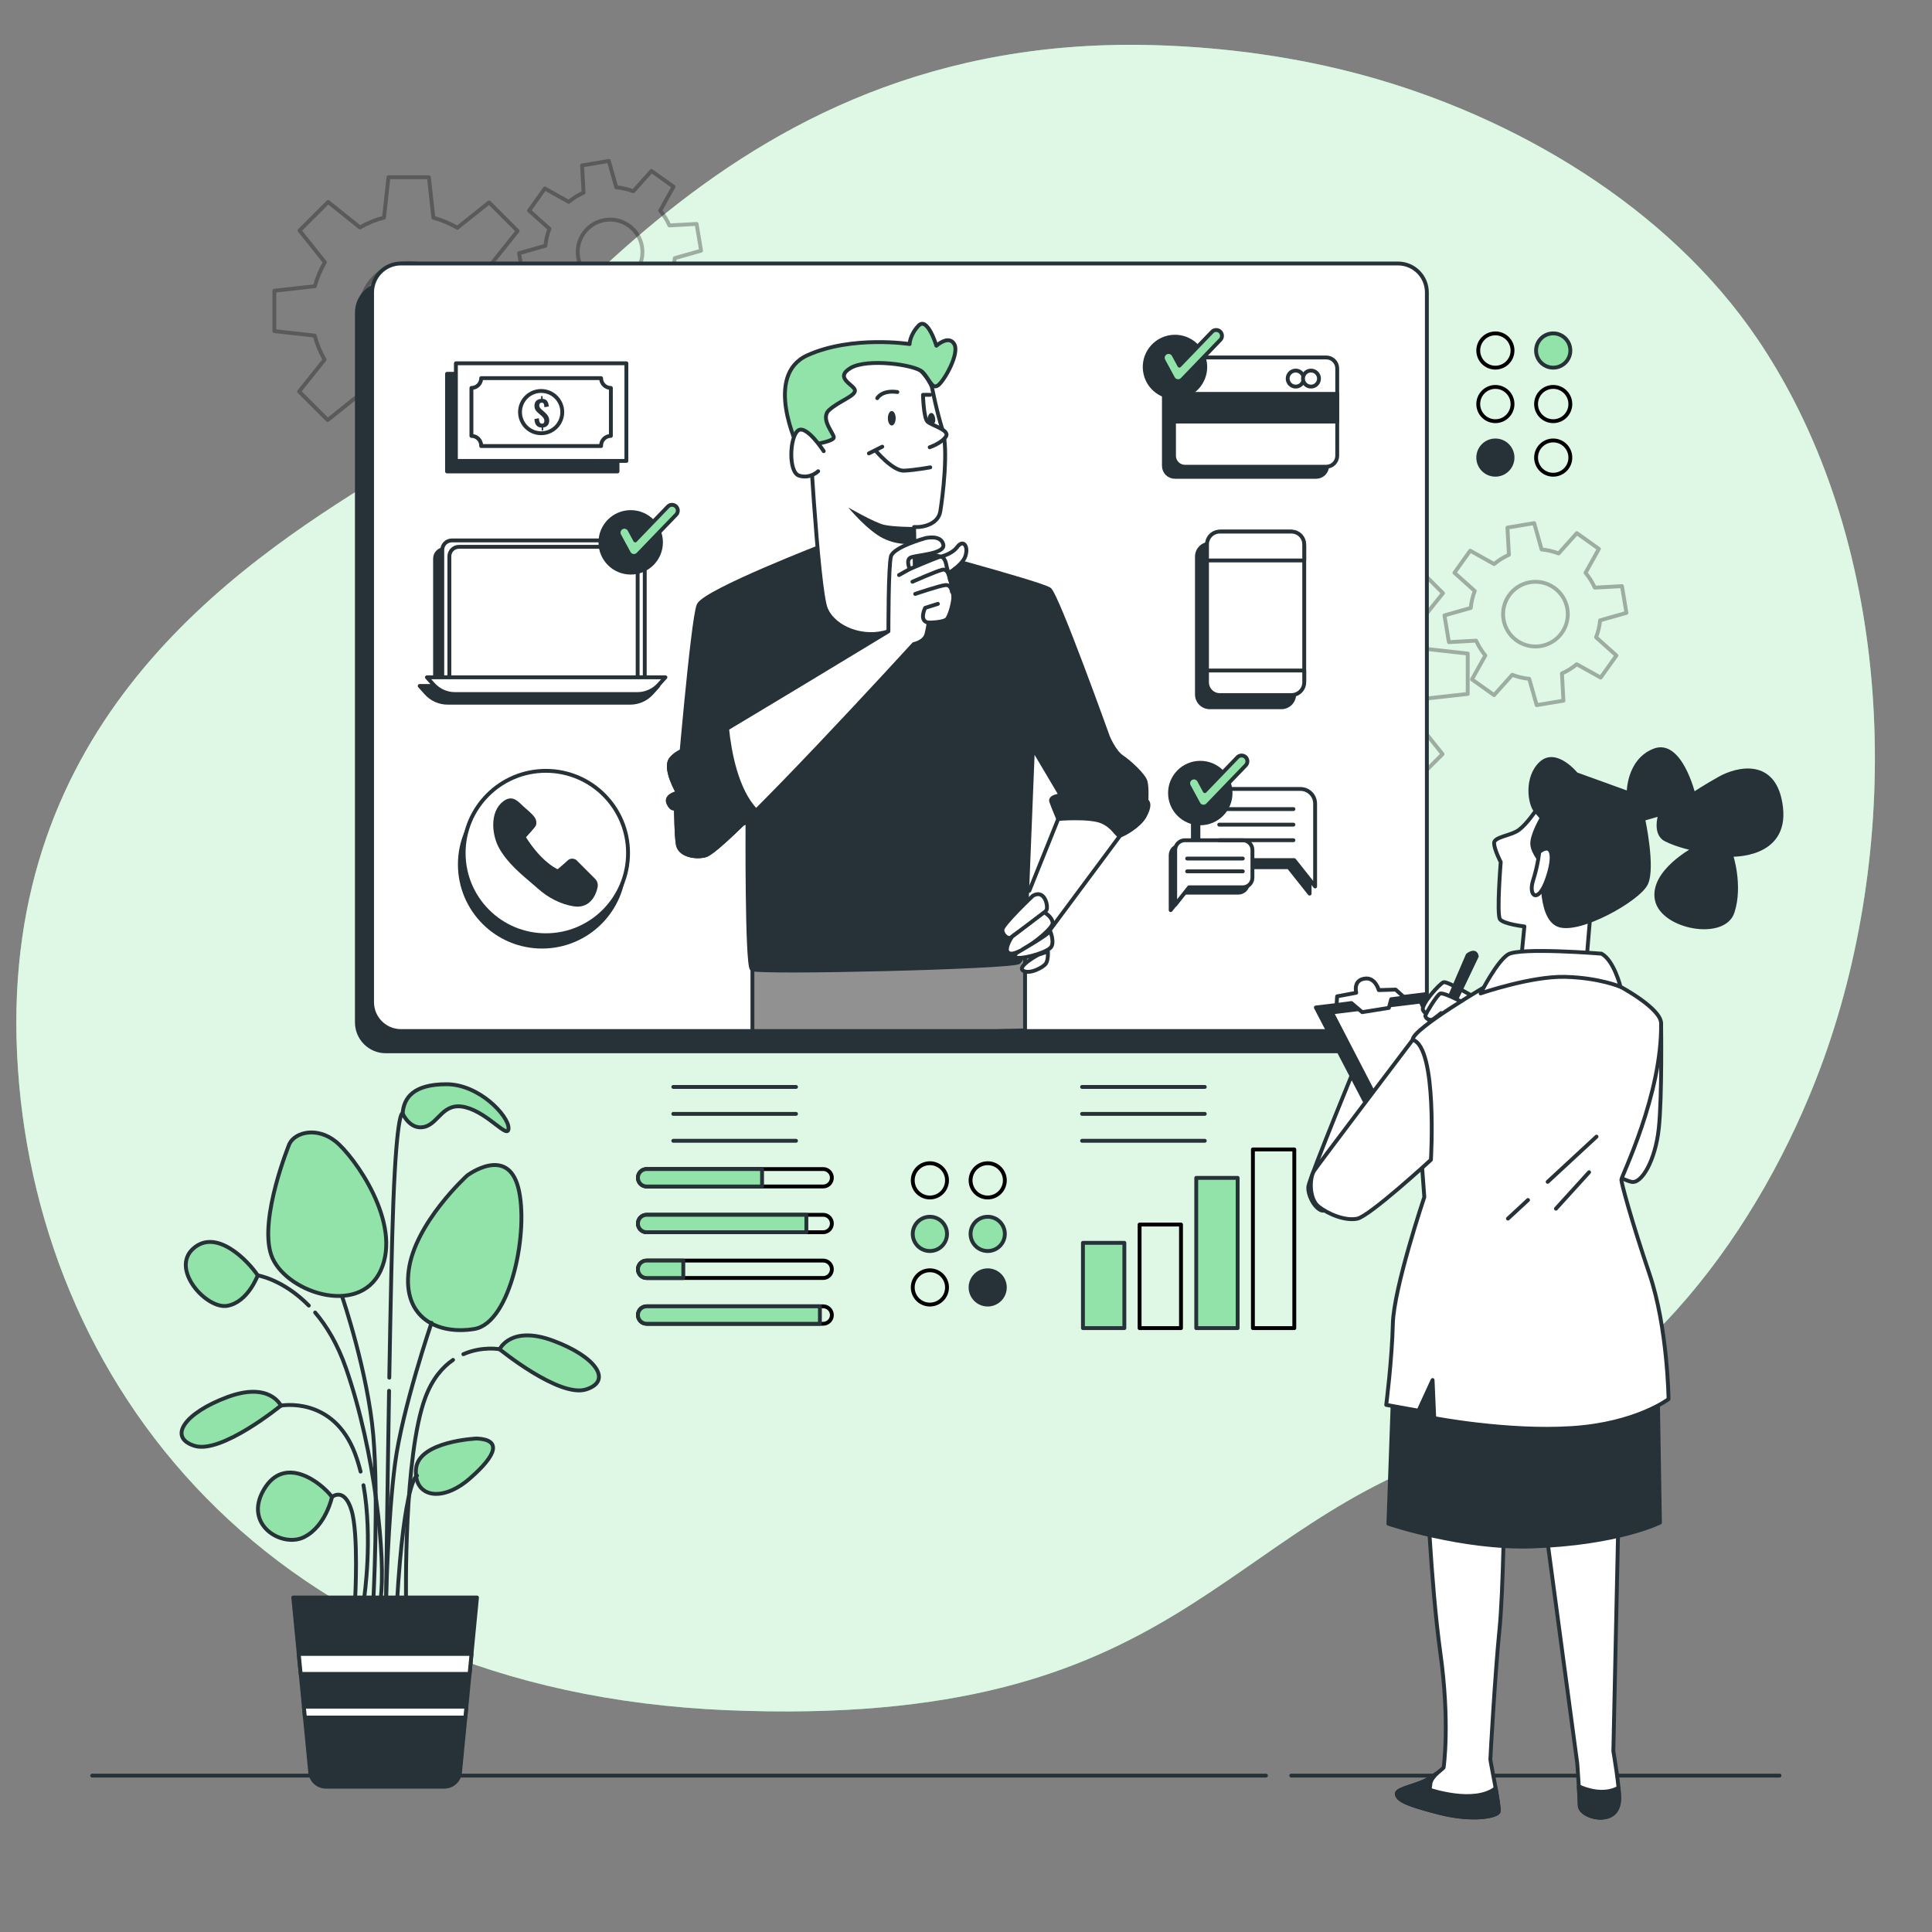 <svg xmlns="http://www.w3.org/2000/svg" xmlns:xlink="http://www.w3.org/1999/xlink" x="0px" y="0px" viewBox="0 0 500 500" style="enable-background:new 0 0 500 500;" xml:space="preserve"><rect x="0" y="0" width="500" height="500" fill="#808080" stroke="none"/><g id="Background_Simple">	<g>		<path style="fill:#92E3A9;" d="M459.914,95.773c-1.584-2.687-3.246-5.323-4.987-7.903   c-23.183-34.346-63.071-57.838-102.312-68.458c-17.184-4.651-34.93-7.089-52.711-7.692   C183.289,7.767,136.841,99.675,98.299,123.394S0.462,187.63,4.415,272.62S69.64,437.659,188.231,442.6   c118.591,4.941,126.497-48.424,192.71-68.19c43.819-13.08,74.952-57.26,90.197-98.088   C491.913,220.681,490.934,148.407,459.914,95.773z"></path>		<path style="opacity:0.7;fill:#FFFFFF;" d="M459.914,95.773c-1.584-2.687-3.246-5.323-4.987-7.903   c-23.183-34.346-63.071-57.838-102.312-68.458c-17.184-4.651-34.93-7.089-52.711-7.692   C183.289,7.767,136.841,99.675,98.299,123.394S0.462,187.63,4.415,272.62S69.64,437.659,188.231,442.6   c118.591,4.941,126.497-48.424,192.71-68.19c43.819-13.08,74.952-57.26,90.197-98.088   C491.913,220.681,490.934,148.407,459.914,95.773z"></path>	</g></g><g id="Floor">	<g>					<line style="fill:none;stroke:#263238;stroke-linecap:round;stroke-linejoin:round;stroke-miterlimit:10;" x1="334.18" y1="459.52" x2="460.536" y2="459.52"></line>					<line style="fill:none;stroke:#263238;stroke-linecap:round;stroke-linejoin:round;stroke-miterlimit:10;" x1="23.856" y1="459.52" x2="327.633" y2="459.52"></line>	</g></g><g id="Plant_1_">	<g>		<path style="fill:#92E3A9;stroke:#263238;stroke-linecap:round;stroke-linejoin:round;stroke-miterlimit:10;" d="M66.701,330.067   c0,0-2.521,6.932-7.877,7.877s-14.808-9.452-8.822-14.808C55.989,317.779,64.18,326.286,66.701,330.067z"></path>		<path style="fill:#92E3A9;stroke:#263238;stroke-linecap:round;stroke-linejoin:round;stroke-miterlimit:10;" d="M74.893,296.039   c0,0-7.877,19.219-4.726,28.671c3.151,9.452,22.685,16.384,28.356,4.096c5.671-12.288-6.932-29.617-11.658-33.398   C82.14,291.628,76.468,292.888,74.893,296.039z"></path>		<path style="fill:#92E3A9;stroke:#263238;stroke-linecap:round;stroke-linejoin:round;stroke-miterlimit:10;" d="M120.893,304.231   c0,0-13.548,12.288-15.123,24.576c-1.575,12.288,7.562,16.699,17.014,15.124c9.452-1.576,14.178-25.521,11.343-36.548   C131.291,296.354,120.893,304.231,120.893,304.231z"></path>		<path style="fill:#92E3A9;stroke:#263238;stroke-linecap:round;stroke-linejoin:round;stroke-miterlimit:10;" d="M123.414,372.286   c0,0-15.123,0.63-15.753,7.877c-0.63,7.247,6.616,8.822,13.863,2.521C128.77,376.383,129.715,372.602,123.414,372.286z"></path>		<path style="fill:#92E3A9;stroke:#263238;stroke-linecap:round;stroke-linejoin:round;stroke-miterlimit:10;" d="M85.92,387.41   c0,0-1.575,7.562-7.247,10.397c-5.671,2.836-15.754-3.151-10.397-12.288C73.632,376.383,83.085,383.629,85.92,387.41z"></path>		<path style="fill:#92E3A9;stroke:#263238;stroke-linecap:round;stroke-linejoin:round;stroke-miterlimit:10;" d="M72.687,363.78   c0,0-2.836-6.301-13.863-2.206c-11.028,4.096-15.439,10.397-8.507,12.603C57.249,376.383,72.687,363.78,72.687,363.78z"></path>		<path style="fill:#92E3A9;stroke:#263238;stroke-linecap:round;stroke-linejoin:round;stroke-miterlimit:10;" d="M104.195,288.162   c0,0,1.89,4.411,5.671,3.466c3.781-0.945,4.726-6.616,10.713-5.041c5.986,1.575,11.027,8.507,11.027,5.356   c0-3.151-7.562-11.343-16.069-11.343S104.51,284.066,104.195,288.162z"></path>		<path style="fill:none;stroke:#263238;stroke-linecap:round;stroke-linejoin:round;stroke-miterlimit:10;" d="M88.608,335.752   c0,0,6.591,19.303,8.004,35.78c1.412,16.478,0,42.843,0,42.843"></path>		<path style="fill:none;stroke:#263238;stroke-linecap:round;stroke-linejoin:round;stroke-miterlimit:10;" d="M111.677,342.343   c0,0-7.533,22.128-9.416,36.251c-1.883,14.124-2.354,35.781-2.354,35.781"></path>		<path style="fill:none;stroke:#263238;stroke-linecap:round;stroke-linejoin:round;stroke-miterlimit:10;" d="M107.911,381.89   c0,0-3.296,0.942-5.179,32.956"></path>		<path style="fill:none;stroke:#263238;stroke-linecap:round;stroke-linejoin:round;stroke-miterlimit:10;" d="M85.92,387.41   c0,0,3.159-2.695,5.042,3.425c1.883,6.12,0.942,23.069,0.942,23.069"></path>		<path style="fill:none;stroke:#263238;stroke-linecap:round;stroke-linejoin:round;stroke-miterlimit:10;" d="M94.067,384.377   c2.463,13.801,0.191,29.057,0.191,29.057"></path>		<path style="fill:none;stroke:#263238;stroke-linecap:round;stroke-linejoin:round;stroke-miterlimit:10;" d="M72.687,363.78   c0,0,13.567-2.604,19.216,12.461c0.554,1.478,1.022,3.024,1.416,4.611"></path>		<path style="fill:#92E3A9;stroke:#263238;stroke-linecap:round;stroke-linejoin:round;stroke-miterlimit:10;" d="M129.307,349.185   c0,0,2.836-6.301,13.863-2.206c11.027,4.096,15.438,10.397,8.507,12.603C144.746,361.788,129.307,349.185,129.307,349.185z"></path>		<path style="fill:none;stroke:#263238;stroke-linecap:round;stroke-linejoin:round;stroke-miterlimit:10;" d="M117.247,351.944   c-2.727,1.866-5.347,4.878-7.156,9.702c-5.649,15.065-5.005,52.258-5.005,52.258"></path>		<path style="fill:none;stroke:#263238;stroke-linecap:round;stroke-linejoin:round;stroke-miterlimit:10;" d="M129.307,349.185   c0,0-4.497-0.863-9.391,1.279"></path>		<path style="fill:none;stroke:#263238;stroke-linecap:round;stroke-linejoin:round;stroke-miterlimit:10;" d="M81.559,339.678   c2.943,3.456,5.797,8.128,7.991,14.435c7.533,21.657,10.357,49.434,8.945,59.791"></path>		<path style="fill:none;stroke:#263238;stroke-linecap:round;stroke-linejoin:round;stroke-miterlimit:10;" d="M66.701,330.067   c0,0,6.569,1.025,13.219,7.815"></path>		<path style="fill:none;stroke:#263238;stroke-linecap:round;stroke-linejoin:round;stroke-miterlimit:10;" d="M100.69,359.946   c-0.459,27.332-0.783,54.43-0.783,54.43"></path>		<path style="fill:none;stroke:#263238;stroke-linecap:round;stroke-linejoin:round;stroke-miterlimit:10;" d="M104.195,288.162   c0,0-1.463-1.373-2.404,23.108c-0.366,9.513-0.732,27.201-1.042,45.274"></path>		<path style="fill:#263238;stroke:#263238;stroke-linecap:round;stroke-linejoin:round;stroke-miterlimit:10;" d="M114.988,462.396   H84.355c-2.101,0-3.859-1.595-4.062-3.686l-4.397-45.276h47.55l-4.397,45.276C118.847,460.801,117.089,462.396,114.988,462.396z"></path>		<g>			<polygon style="fill:#FFFFFF;stroke:#263238;stroke-linecap:round;stroke-linejoin:round;stroke-miterlimit:10;" points="    77.314,428.028 77.817,433.207 121.527,433.207 122.029,428.028    "></polygon>			<polygon style="fill:#FFFFFF;stroke:#263238;stroke-linecap:round;stroke-linejoin:round;stroke-miterlimit:10;" points="    120.429,444.506 120.704,441.681 78.64,441.681 78.914,444.506    "></polygon>		</g>	</g></g><g id="Graphics">	<g>		<g>							<rect x="280.266" y="321.646" style="fill:#92E3A9;stroke:#263238;stroke-linecap:round;stroke-linejoin:round;stroke-miterlimit:10;" width="10.714" height="22.07"></rect>							<rect x="294.927" y="316.917" style="fill:none;stroke:#000000;stroke-linecap:round;stroke-linejoin:round;stroke-miterlimit:10;" width="10.714" height="26.799"></rect>							<rect x="309.589" y="304.831" style="fill:#92E3A9;stroke:#263238;stroke-linecap:round;stroke-linejoin:round;stroke-miterlimit:10;" width="10.714" height="38.885"></rect>							<rect x="324.251" y="297.474" style="fill:none;stroke:#000000;stroke-linecap:round;stroke-linejoin:round;stroke-miterlimit:10;" width="10.714" height="46.241"></rect>		</g>		<g>							<line style="fill:none;stroke:#263238;stroke-linecap:round;stroke-linejoin:round;stroke-miterlimit:10;" x1="280.04" y1="281.298" x2="311.794" y2="281.298"></line>							<line style="fill:none;stroke:#263238;stroke-linecap:round;stroke-linejoin:round;stroke-miterlimit:10;" x1="280.04" y1="288.269" x2="311.794" y2="288.269"></line>							<line style="fill:none;stroke:#263238;stroke-linecap:round;stroke-linejoin:round;stroke-miterlimit:10;" x1="280.04" y1="295.239" x2="311.794" y2="295.239"></line>		</g>	</g>	<g>		<path style="fill:none;stroke:#000000;stroke-linecap:round;stroke-linejoin:round;stroke-miterlimit:10;" d="M213.031,307.061   h-45.677c-1.246,0-2.256-1.01-2.256-2.256v0c0-1.246,1.01-2.256,2.256-2.256h45.677c1.246,0,2.256,1.01,2.256,2.256v0   C215.287,306.051,214.277,307.061,213.031,307.061z"></path>		<path style="fill:#92E3A9;stroke:#263238;stroke-linecap:round;stroke-linejoin:round;stroke-miterlimit:10;" d="M197.221,302.55   h-29.867c-1.246,0-2.256,1.01-2.256,2.256c0,1.246,1.01,2.256,2.256,2.256h29.867V302.55z"></path>		<path style="fill:none;stroke:#000000;stroke-linecap:round;stroke-linejoin:round;stroke-miterlimit:10;" d="M213.031,318.903   h-45.677c-1.246,0-2.256-1.01-2.256-2.256l0,0c0-1.246,1.01-2.256,2.256-2.256h45.677c1.246,0,2.256,1.01,2.256,2.256l0,0   C215.287,317.893,214.277,318.903,213.031,318.903z"></path>		<path style="fill:#92E3A9;stroke:#263238;stroke-linecap:round;stroke-linejoin:round;stroke-miterlimit:10;" d="M208.688,314.392   h-41.334c-1.246,0-2.256,1.01-2.256,2.256c0,1.246,1.01,2.256,2.256,2.256h41.334V314.392z"></path>		<path style="fill:none;stroke:#000000;stroke-linecap:round;stroke-linejoin:round;stroke-miterlimit:10;" d="M213.031,330.745   h-45.677c-1.246,0-2.256-1.01-2.256-2.256l0,0c0-1.246,1.01-2.256,2.256-2.256h45.677c1.246,0,2.256,1.01,2.256,2.256l0,0   C215.287,329.735,214.277,330.745,213.031,330.745z"></path>		<path style="fill:#92E3A9;stroke:#263238;stroke-linecap:round;stroke-linejoin:round;stroke-miterlimit:10;" d="M176.836,326.234   h-9.482c-1.246,0-2.256,1.01-2.256,2.256c0,1.246,1.01,2.256,2.256,2.256h9.482V326.234z"></path>		<path style="fill:none;stroke:#000000;stroke-linecap:round;stroke-linejoin:round;stroke-miterlimit:10;" d="M213.031,342.587   h-45.677c-1.246,0-2.256-1.01-2.256-2.256l0,0c0-1.246,1.01-2.256,2.256-2.256h45.677c1.246,0,2.256,1.01,2.256,2.256l0,0   C215.287,341.578,214.277,342.587,213.031,342.587z"></path>		<path style="fill:#92E3A9;stroke:#263238;stroke-linecap:round;stroke-linejoin:round;stroke-miterlimit:10;" d="M212.191,338.076   h-44.837c-1.246,0-2.256,1.01-2.256,2.256c0,1.246,1.01,2.256,2.256,2.256h44.837V338.076z"></path>		<g>							<line style="fill:none;stroke:#263238;stroke-linecap:round;stroke-linejoin:round;stroke-miterlimit:10;" x1="174.251" y1="281.298" x2="206.005" y2="281.298"></line>							<line style="fill:none;stroke:#263238;stroke-linecap:round;stroke-linejoin:round;stroke-miterlimit:10;" x1="174.251" y1="288.269" x2="206.005" y2="288.269"></line>							<line style="fill:none;stroke:#263238;stroke-linecap:round;stroke-linejoin:round;stroke-miterlimit:10;" x1="174.251" y1="295.239" x2="206.005" y2="295.239"></line>		</g>	</g>	<g>		<path style="fill:none;stroke:#000000;stroke-linecap:round;stroke-linejoin:round;stroke-miterlimit:10;" d="M391.439,90.714   c0-2.449-1.985-4.434-4.434-4.434c-2.449,0-4.434,1.985-4.434,4.434c0,2.449,1.985,4.434,4.434,4.434   C389.454,95.148,391.439,93.163,391.439,90.714z"></path>		<path style="fill:#92E3A9;stroke:#263238;stroke-linecap:round;stroke-linejoin:round;stroke-miterlimit:10;" d="M406.403,90.714   c0-2.449-1.985-4.434-4.434-4.434c-2.449,0-4.434,1.985-4.434,4.434c0,2.449,1.985,4.434,4.434,4.434   C404.418,95.148,406.403,93.163,406.403,90.714z"></path>		<path style="fill:none;stroke:#000000;stroke-linecap:round;stroke-linejoin:round;stroke-miterlimit:10;" d="M391.439,104.569   c0-2.449-1.985-4.434-4.434-4.434c-2.449,0-4.434,1.985-4.434,4.434s1.985,4.434,4.434,4.434   C389.454,109.003,391.439,107.018,391.439,104.569z"></path>		<path style="fill:none;stroke:#000000;stroke-linecap:round;stroke-linejoin:round;stroke-miterlimit:10;" d="M406.403,104.569   c0-2.449-1.985-4.434-4.434-4.434c-2.449,0-4.434,1.985-4.434,4.434s1.985,4.434,4.434,4.434   C404.418,109.003,406.403,107.018,406.403,104.569z"></path>		<path style="fill:#263238;stroke:#263238;stroke-linecap:round;stroke-linejoin:round;stroke-miterlimit:10;" d="M391.439,118.424   c0-2.449-1.985-4.434-4.434-4.434c-2.449,0-4.434,1.985-4.434,4.434c0,2.449,1.985,4.434,4.434,4.434   C389.454,122.858,391.439,120.873,391.439,118.424z"></path>		<path style="fill:none;stroke:#000000;stroke-linecap:round;stroke-linejoin:round;stroke-miterlimit:10;" d="M406.403,118.424   c0-2.449-1.985-4.434-4.434-4.434c-2.449,0-4.434,1.985-4.434,4.434c0,2.449,1.985,4.434,4.434,4.434   C404.418,122.858,406.403,120.873,406.403,118.424z"></path>	</g>	<g>					<circle style="fill:none;stroke:#000000;stroke-linecap:round;stroke-linejoin:round;stroke-miterlimit:10;" cx="240.653" cy="305.475" r="4.434"></circle>					<circle style="fill:none;stroke:#000000;stroke-linecap:round;stroke-linejoin:round;stroke-miterlimit:10;" cx="255.617" cy="305.475" r="4.434"></circle>					<circle style="fill:#92E3A9;stroke:#263238;stroke-linecap:round;stroke-linejoin:round;stroke-miterlimit:10;" cx="240.653" cy="319.331" r="4.434"></circle>					<circle style="fill:#92E3A9;stroke:#263238;stroke-linecap:round;stroke-linejoin:round;stroke-miterlimit:10;" cx="255.617" cy="319.331" r="4.434"></circle>		<path style="fill:none;stroke:#000000;stroke-linecap:round;stroke-linejoin:round;stroke-miterlimit:10;" d="M245.087,333.186   c0-2.449-1.985-4.434-4.434-4.434c-2.449,0-4.434,1.985-4.434,4.434c0,2.449,1.985,4.434,4.434,4.434   C243.102,337.619,245.087,335.634,245.087,333.186z"></path>		<path style="fill:#263238;stroke:#263238;stroke-linecap:round;stroke-linejoin:round;stroke-miterlimit:10;" d="M260.051,333.186   c0-2.449-1.985-4.434-4.434-4.434c-2.449,0-4.434,1.985-4.434,4.434c0,2.449,1.985,4.434,4.434,4.434   C258.066,337.619,260.051,335.634,260.051,333.186z"></path>	</g></g><g id="Gears">	<g style="opacity:0.3;">		<path style="fill:none;stroke:#000000;stroke-linecap:round;stroke-linejoin:round;stroke-miterlimit:10;" d="M140.365,85.856   V75.404l-10.438-1.161c-0.573-2.208-1.444-4.294-2.559-6.221l6.593-8.243l-7.391-7.391l-8.207,6.564   c-1.919-1.129-4-2.011-6.203-2.599l-1.166-10.486h-10.452l-1.161,10.438c-2.208,0.572-4.294,1.444-6.221,2.559l-8.243-6.593   l-7.391,7.391l6.564,8.207c-1.129,1.919-2.011,4.001-2.599,6.203L71.007,75.24v10.452l10.438,1.161   c0.573,2.208,1.444,4.294,2.559,6.221l-6.593,8.243l7.391,7.391l8.207-6.564c1.919,1.129,4.001,2.011,6.203,2.599l1.166,10.486   h10.452l1.161-10.438c2.208-0.573,4.293-1.444,6.22-2.559l8.243,6.593l7.391-7.391l-6.564-8.207   c1.129-1.919,2.011-4.001,2.599-6.203L140.365,85.856z M105.686,93.022c-6.889,0-12.474-5.585-12.474-12.474   c0-6.889,5.585-12.474,12.474-12.474c6.889,0,12.474,5.585,12.474,12.474C118.16,87.437,112.575,93.022,105.686,93.022z"></path>		<path style="fill:none;stroke:#000000;stroke-linecap:round;stroke-linejoin:round;stroke-miterlimit:10;" d="M181.439,64.876   l-1.158-6.92l-7.039,0.388c-0.624-1.398-1.432-2.683-2.384-3.835l3.451-6.188l-5.712-4.074l-4.706,5.255   c-1.396-0.535-2.871-0.888-4.395-1.033l-1.934-6.813l-6.92,1.158l0.388,7.039c-1.398,0.624-2.683,1.431-3.835,2.384l-6.188-3.451   l-4.074,5.712l5.255,4.706c-0.535,1.396-0.888,2.871-1.033,4.395l-6.813,1.934l1.158,6.92l7.039-0.388   c0.624,1.398,1.432,2.682,2.384,3.835l-3.451,6.188l5.712,4.074l4.706-5.255c1.396,0.535,2.871,0.888,4.395,1.033l1.934,6.813   l6.92-1.158l-0.388-7.039c1.398-0.624,2.683-1.432,3.835-2.384l6.188,3.451l4.074-5.712l-5.255-4.706   c0.535-1.396,0.888-2.871,1.033-4.395L181.439,64.876z M159.273,73.463c-4.561,0.763-8.877-2.315-9.641-6.876   c-0.763-4.561,2.315-8.877,6.876-9.641c4.561-0.763,8.877,2.315,9.64,6.876C166.913,68.383,163.834,72.7,159.273,73.463z"></path>	</g>	<g style="opacity:0.3;">		<path style="fill:none;stroke:#000000;stroke-linecap:round;stroke-linejoin:round;stroke-miterlimit:10;" d="M379.846,179.589   v-10.452l-10.438-1.161c-0.573-2.208-1.444-4.294-2.559-6.22l6.593-8.243l-7.391-7.391l-8.207,6.564   c-1.919-1.129-4-2.011-6.203-2.599l-1.166-10.486h-10.452l-1.161,10.438c-2.208,0.572-4.293,1.444-6.22,2.559l-8.243-6.593   l-7.391,7.391l6.564,8.207c-1.129,1.919-2.011,4.001-2.599,6.203l-10.486,1.166v10.452l10.438,1.161   c0.573,2.208,1.444,4.294,2.559,6.221l-6.593,8.243l7.391,7.391l8.207-6.564c1.919,1.129,4.001,2.011,6.203,2.599l1.166,10.486   h10.452l1.161-10.438c2.208-0.572,4.294-1.444,6.221-2.559l8.243,6.593l7.391-7.391l-6.564-8.207   c1.129-1.919,2.011-4.001,2.599-6.203L379.846,179.589z M345.167,186.755c-6.889,0-12.474-5.585-12.474-12.474   c0-6.889,5.585-12.474,12.474-12.474c6.889,0,12.474,5.585,12.474,12.474C357.641,181.17,352.056,186.755,345.167,186.755z"></path>		<path style="fill:none;stroke:#000000;stroke-linecap:round;stroke-linejoin:round;stroke-miterlimit:10;" d="M420.919,158.609   l-1.158-6.92l-7.039,0.388c-0.624-1.398-1.432-2.683-2.384-3.835l3.451-6.188l-5.712-4.074l-4.706,5.255   c-1.396-0.535-2.871-0.888-4.395-1.033l-1.934-6.813l-6.92,1.158l0.388,7.039c-1.398,0.624-2.682,1.432-3.835,2.384l-6.188-3.451   l-4.074,5.712l5.255,4.706c-0.535,1.396-0.888,2.871-1.033,4.395l-6.813,1.934l1.158,6.92l7.039-0.388   c0.624,1.398,1.432,2.682,2.384,3.835l-3.452,6.188l5.712,4.074l4.706-5.255c1.396,0.535,2.871,0.888,4.395,1.033l1.934,6.813   l6.92-1.158l-0.388-7.039c1.398-0.624,2.683-1.432,3.835-2.384l6.188,3.451l4.074-5.712l-5.255-4.706   c0.535-1.396,0.888-2.871,1.033-4.395L420.919,158.609z M398.754,167.196c-4.561,0.763-8.877-2.315-9.641-6.876   c-0.763-4.561,2.315-8.877,6.876-9.641c4.561-0.763,8.877,2.315,9.641,6.876C406.394,162.117,403.315,166.433,398.754,167.196z"></path>	</g></g><g id="Screen">	<g>		<path style="fill:#263238;stroke:#263238;stroke-linecap:round;stroke-linejoin:round;stroke-miterlimit:10;" d="M357.862,272.077   H99.846c-4.133,0-7.483-3.35-7.483-7.483V80.911c0-4.133,3.35-7.483,7.483-7.483h258.015c4.133,0,7.483,3.35,7.483,7.483v183.683   C365.345,268.727,361.995,272.077,357.862,272.077z"></path>		<path style="fill:#FFFFFF;stroke:#263238;stroke-linecap:round;stroke-linejoin:round;stroke-miterlimit:10;" d="M361.79,266.84   H103.775c-4.133,0-7.483-3.35-7.483-7.483V75.673c0-4.133,3.35-7.483,7.483-7.483H361.79c4.133,0,7.483,3.35,7.483,7.483v183.683   C369.273,263.489,365.923,266.84,361.79,266.84z"></path>	</g></g><g id="Icons_1_">	<g>		<path style="fill:#263238;stroke:#263238;stroke-linecap:round;stroke-linejoin:round;stroke-miterlimit:10;" d="M343.458,97.963   v22.6c0,1.57-1.27,2.84-2.84,2.84h-36.56c-1.57,0-2.84-1.27-2.84-2.84v-22.6c0-1.57,1.27-2.84,2.84-2.84h36.56   C342.188,95.123,343.458,96.393,343.458,97.963z"></path>		<path style="fill:#FFFFFF;stroke:#263238;stroke-linecap:round;stroke-linejoin:round;stroke-miterlimit:10;" d="M346.071,95.35   v22.6c0,1.57-1.27,2.84-2.84,2.84h-36.56c-1.57,0-2.84-1.27-2.84-2.84v-22.6c0-1.57,1.27-2.84,2.84-2.84h36.56   C344.801,92.51,346.071,93.78,346.071,95.35z"></path>					<rect x="303.831" y="101.94" style="fill:#263238;stroke:#263238;stroke-linecap:round;stroke-linejoin:round;stroke-miterlimit:10;" width="42.24" height="7.16"></rect>		<path style="fill:#FFFFFF;stroke:#263238;stroke-linecap:round;stroke-linejoin:round;stroke-miterlimit:10;" d="M337.397,97.978   c0,1.146-0.928,2.074-2.074,2.074s-2.074-0.929-2.074-2.074c0-1.145,0.929-2.074,2.074-2.074S337.397,96.832,337.397,97.978z"></path>		<path style="fill:#FFFFFF;stroke:#263238;stroke-linecap:round;stroke-linejoin:round;stroke-miterlimit:10;" d="M341.357,97.978   c0,1.146-0.929,2.074-2.074,2.074c-1.145,0-2.074-0.929-2.074-2.074c0-1.145,0.929-2.074,2.074-2.074   C340.428,95.904,341.357,96.832,341.357,97.978z"></path>	</g>	<g>		<g>							<rect x="115.692" y="96.739" style="fill:#263238;stroke:#263238;stroke-linecap:round;stroke-linejoin:round;stroke-miterlimit:10;" width="44.121" height="25.266"></rect>							<rect x="117.987" y="94.018" style="fill:#FFFFFF;stroke:#263238;stroke-linecap:round;stroke-linejoin:round;stroke-miterlimit:10;" width="44.121" height="25.266"></rect>			<path style="fill:#FFFFFF;stroke:#263238;stroke-linecap:round;stroke-linejoin:round;stroke-miterlimit:10;" d="M122.002,100.4    v12.409c1.399,0,2.534,1.134,2.534,2.534c0,0.032-0.008,0.061-0.009,0.093h31.042c-0.001-0.032-0.009-0.061-0.009-0.093    c0-1.399,1.134-2.534,2.534-2.534V100.4c-1.4,0-2.534-1.134-2.534-2.534h-31.023C124.536,99.266,123.401,100.4,122.002,100.4z     M140.048,101.183c3.02,0,5.468,2.448,5.468,5.468s-2.448,5.468-5.468,5.468c-3.02,0-5.468-2.448-5.468-5.468    S137.028,101.183,140.048,101.183z"></path>		</g>		<g>			<path style="fill:#263238;" d="M140.185,111.413v-0.754c-0.616-0.024-1.075-0.225-1.377-0.601    c-0.303-0.377-0.469-0.912-0.498-1.606l1.148-0.224c0.012,0.281,0.045,0.529,0.099,0.745c0.054,0.215,0.139,0.381,0.256,0.498    c0.116,0.117,0.27,0.175,0.462,0.175c0.215,0,0.369-0.064,0.462-0.193c0.093-0.128,0.139-0.291,0.139-0.489    c0-0.317-0.073-0.577-0.22-0.781c-0.146-0.203-0.336-0.407-0.569-0.61l-0.925-0.808c-0.167-0.149-0.313-0.307-0.439-0.471    c-0.125-0.165-0.224-0.35-0.296-0.556c-0.071-0.206-0.107-0.447-0.107-0.722c0-0.545,0.155-0.971,0.467-1.279    c0.311-0.308,0.729-0.477,1.256-0.507v-0.727h0.386v0.718c0.305,0.018,0.557,0.085,0.754,0.202    c0.197,0.117,0.355,0.266,0.471,0.449c0.116,0.183,0.203,0.387,0.26,0.615c0.058,0.227,0.092,0.463,0.104,0.708l-1.131,0.197    c-0.012-0.227-0.035-0.432-0.071-0.614c-0.036-0.183-0.104-0.326-0.202-0.431c-0.099-0.105-0.243-0.151-0.435-0.139    c-0.204,0.006-0.357,0.072-0.463,0.197c-0.104,0.125-0.156,0.284-0.156,0.476c0,0.257,0.057,0.465,0.17,0.623    c0.114,0.159,0.255,0.315,0.422,0.471l0.915,0.798c0.191,0.174,0.369,0.362,0.534,0.565c0.164,0.204,0.296,0.431,0.395,0.682    c0.099,0.251,0.148,0.539,0.148,0.861c0,0.323-0.064,0.612-0.193,0.866c-0.129,0.254-0.309,0.459-0.543,0.614    c-0.233,0.156-0.511,0.252-0.834,0.287v0.763H140.185z"></path>		</g>	</g>	<g>		<path style="fill:#263238;stroke:#263238;stroke-linecap:round;stroke-linejoin:round;stroke-miterlimit:10;" d="M334.929,144.552   C334.929,144.552,334.929,144.552,334.929,144.552l0-0.507c0-1.829-1.483-3.313-3.313-3.313h-18.537   c-1.829,0-3.313,1.483-3.313,3.313v0.507v3.646v28.48v2.54v0.507c0,1.829,1.483,3.313,3.313,3.313h0.506c0,0,0,0,0.001,0h17.523   c0,0,0,0,0.001,0h0.506c1.829,0,3.313-1.483,3.313-3.313v-0.506c0,0,0-0.001,0-0.001V144.552z"></path>		<g>			<path style="fill:#FFFFFF;stroke:#263238;stroke-linecap:round;stroke-linejoin:round;stroke-miterlimit:10;" d="    M333.712,179.887h-17.523c-2.109,0-3.82-1.71-3.82-3.82v-34.667c0-2.109,1.71-3.82,3.82-3.82h17.523c2.109,0,3.82,1.71,3.82,3.82    v34.667C337.532,178.177,335.822,179.887,333.712,179.887z"></path>			<path style="fill:#FFFFFF;stroke:#263238;stroke-linecap:round;stroke-linejoin:round;stroke-miterlimit:10;" d="    M337.532,145.047v-4.153c0-1.83-1.483-3.313-3.313-3.313h-18.537c-1.829,0-3.313,1.483-3.313,3.313v4.153H337.532z"></path>			<path style="fill:#FFFFFF;stroke:#263238;stroke-linecap:round;stroke-linejoin:round;stroke-miterlimit:10;" d="M312.37,173.527    v3.047c0,1.829,1.483,3.313,3.313,3.313h18.537c1.829,0,3.313-1.483,3.313-3.313v-3.047H312.37z"></path>		</g>	</g>	<g>		<path style="fill:#263238;stroke:#263238;stroke-linecap:round;stroke-linejoin:round;stroke-miterlimit:10;" d="M164.996,177.523   v-32.955c0-1.36-1.103-2.463-2.463-2.463h-47.478c-1.36,0-2.463,1.103-2.463,2.463v32.955h-3.975l1.679,1.864   c1.418,1.574,3.437,2.473,5.555,2.473h47.26c2.118,0,4.137-0.899,5.555-2.473l1.679-1.864H164.996z"></path>		<g>			<path style="fill:#FFFFFF;stroke:#263238;stroke-linecap:round;stroke-linejoin:round;stroke-miterlimit:10;" d="    M166.862,175.283h-52.404v-32.955c0-1.36,1.103-2.463,2.463-2.463h47.478c1.36,0,2.463,1.103,2.463,2.463V175.283z"></path>			<path style="fill:#FFFFFF;stroke:#263238;stroke-linecap:round;stroke-linejoin:round;stroke-miterlimit:10;" d="    M165.022,176.473h-48.724v-32.492c0-1.36,1.103-2.463,2.463-2.463h43.798c1.36,0,2.463,1.103,2.463,2.463V176.473z"></path>			<path style="fill:#FFFFFF;stroke:#263238;stroke-linecap:round;stroke-linejoin:round;stroke-miterlimit:10;" d="M117.717,179.62    h47.26c2.118,0,4.137-0.899,5.555-2.473l1.679-1.864h-61.728l1.679,1.864C113.579,178.721,115.598,179.62,117.717,179.62z"></path>		</g>	</g>	<g>		<path style="fill:#263238;stroke:#263238;stroke-linecap:round;stroke-linejoin:round;stroke-miterlimit:10;" d="M335.132,206.033   H312.52c-2.096,0-3.796,1.699-3.796,3.796v10.814c0,2.096,1.699,3.796,3.796,3.796h20.985l5.423,6.829v-10.625v-10.814   C338.928,207.732,337.228,206.033,335.132,206.033z"></path>		<path style="fill:#FFFFFF;stroke:#263238;stroke-linecap:round;stroke-linejoin:round;stroke-miterlimit:10;" d="M336.555,204.183   h-22.612c-2.096,0-3.796,1.699-3.796,3.796v10.814c0,2.096,1.699,3.796,3.796,3.796h20.985l5.423,6.829v-10.625v-10.814   C340.35,205.883,338.651,204.183,336.555,204.183z"></path>		<path style="fill:#263238;stroke:#263238;stroke-linecap:round;stroke-linejoin:round;stroke-miterlimit:10;" d="M305.482,218.84   h14.965c1.387,0,2.512,1.125,2.512,2.512v7.157c0,1.387-1.125,2.512-2.512,2.512h-13.888l-3.589,4.52v-7.032v-7.157   C302.97,219.965,304.095,218.84,305.482,218.84z"></path>		<path style="fill:#FFFFFF;stroke:#263238;stroke-linecap:round;stroke-linejoin:round;stroke-miterlimit:10;" d="M306.651,217.458   h14.965c1.387,0,2.512,1.125,2.512,2.512v7.157c0,1.387-1.125,2.512-2.512,2.512h-13.888l-3.589,4.52v-7.032v-7.157   C304.139,218.583,305.263,217.458,306.651,217.458z"></path>					<line style="fill:none;stroke:#263238;stroke-linecap:round;stroke-linejoin:round;stroke-miterlimit:10;" x1="315.533" y1="209.387" x2="334.734" y2="209.387"></line>					<line style="fill:none;stroke:#263238;stroke-linecap:round;stroke-linejoin:round;stroke-miterlimit:10;" x1="315.533" y1="213.417" x2="334.734" y2="213.417"></line>					<line style="fill:none;stroke:#263238;stroke-linecap:round;stroke-linejoin:round;stroke-miterlimit:10;" x1="315.533" y1="217.447" x2="334.734" y2="217.447"></line>					<line style="fill:none;stroke:#263238;stroke-linecap:round;stroke-linejoin:round;stroke-miterlimit:10;" x1="307.237" y1="222.188" x2="321.637" y2="222.188"></line>					<line style="fill:none;stroke:#263238;stroke-linecap:round;stroke-linejoin:round;stroke-miterlimit:10;" x1="307.237" y1="225.506" x2="321.637" y2="225.506"></line>	</g>	<g>					<circle style="fill:#263238;stroke:#263238;stroke-linecap:round;stroke-linejoin:round;stroke-miterlimit:10;" cx="140.283" cy="223.711" r="21.273"></circle>					<circle style="fill:#FFFFFF;stroke:#263238;stroke-linecap:round;stroke-linejoin:round;stroke-miterlimit:10;" cx="141.266" cy="220.764" r="21.273"></circle>		<path style="fill:#263238;stroke:#263238;stroke-linecap:round;stroke-linejoin:round;stroke-miterlimit:10;" d="M130.608,207.729   c-3.436,2.531-2.804,8.366-0.949,11.618c2.148,3.765,5.622,6.608,8.881,9.371c0.351,0.298,0.704,0.594,1.044,0.904   c2.444,2.221,5.756,3.971,9.049,4.45c3.157,0.459,4.93-1.717,5.544-4.608c0.127-0.601-0.065-1.224-0.5-1.658l-4.898-4.898   c0,0-0.876-0.511-1.533,0.146s-2.846,2.481-2.846,2.481s-4.306-1.533-8.903-8.903c0,0,2.481-2.7,2.7-3.138   c0.219-0.438,0.146-1.168-0.292-1.752c-0.749-0.998-1.857-1.827-2.77-2.669C133.698,207.748,132.575,206.281,130.608,207.729z"></path>	</g></g><g id="Check_Marks">	<g>		<g>							<ellipse transform="matrix(0.973 -0.231 0.231 0.973 -13.739 72.656)" style="fill:#263238;stroke:#263238;stroke-linecap:round;stroke-linejoin:round;stroke-miterlimit:10;" cx="304.058" cy="95.123" rx="7.836" ry="7.836"></ellipse>			<g>				<path style="fill:#92E3A9;stroke:#263238;stroke-linecap:round;stroke-linejoin:round;stroke-miterlimit:10;" d="     M304.891,98.647c-0.067,0-0.135-0.004-0.202-0.014c-0.474-0.064-0.889-0.351-1.117-0.772l-2.465-4.551     c-0.395-0.729-0.123-1.639,0.605-2.033c0.727-0.396,1.639-0.125,2.033,0.604l1.487,2.748l8.439-8.762     c0.575-0.597,1.523-0.614,2.12-0.04c0.597,0.575,0.615,1.524,0.04,2.121l-9.86,10.24     C305.686,98.483,305.295,98.647,304.891,98.647z"></path>			</g>		</g>		<g>							<circle style="fill:#263238;stroke:#263238;stroke-linecap:round;stroke-linejoin:round;stroke-miterlimit:10;" cx="163.225" cy="140.359" r="7.836"></circle>			<g>				<path style="fill:#92E3A9;stroke:#263238;stroke-linecap:round;stroke-linejoin:round;stroke-miterlimit:10;" d="     M164.058,143.884c-0.067,0-0.135-0.004-0.202-0.014c-0.474-0.064-0.889-0.351-1.117-0.772l-2.465-4.551     c-0.395-0.729-0.123-1.639,0.605-2.033c0.727-0.395,1.639-0.125,2.033,0.605l1.487,2.748l8.439-8.762     c0.575-0.597,1.523-0.614,2.12-0.04c0.597,0.575,0.615,1.524,0.04,2.121l-9.86,10.24     C164.854,143.72,164.462,143.884,164.058,143.884z"></path>			</g>		</g>		<g>							<circle style="fill:#263238;stroke:#263238;stroke-linecap:round;stroke-linejoin:round;stroke-miterlimit:10;" cx="310.633" cy="205.24" r="7.836"></circle>			<g>				<path style="fill:#92E3A9;stroke:#263238;stroke-linecap:round;stroke-linejoin:round;stroke-miterlimit:10;" d="     M311.466,208.765c-0.067,0-0.135-0.004-0.202-0.014c-0.474-0.065-0.889-0.351-1.117-0.772l-2.465-4.551     c-0.395-0.729-0.123-1.639,0.605-2.033c0.727-0.396,1.639-0.125,2.033,0.604l1.487,2.748l8.438-8.762     c0.575-0.597,1.523-0.614,2.12-0.04c0.597,0.575,0.615,1.524,0.04,2.121l-9.86,10.24     C312.262,208.601,311.87,208.765,311.466,208.765z"></path>			</g>		</g>	</g></g><g id="Character_2">	<g>		<path style="fill:#FFFFFF;stroke:#263238;stroke-linecap:round;stroke-linejoin:round;stroke-miterlimit:10;" d="M352.651,271.323   c0,0-13.8,33.591-14.045,35.719c-0.245,2.129,1.515,5.567,3.382,6.213c1.867,0.646,8.153-3.374,9.201-4.979   c1.048-1.605,8.996-27.458,8.996-27.458L352.651,271.323z"></path>		<g>			<polygon style="fill:#263238;stroke:#263238;stroke-linecap:round;stroke-linejoin:round;stroke-miterlimit:10;" points="    356.184,290.734 340.543,260.737 368.826,257.309 380.181,281.092    "></polygon>			<polygon style="fill:#FFFFFF;stroke:#263238;stroke-linecap:round;stroke-linejoin:round;stroke-miterlimit:10;" points="    358.271,288.274 344.674,262.018 367.648,259.206 377.181,279.835    "></polygon>			<path style="fill:#FFFFFF;stroke:#263238;stroke-linecap:round;stroke-linejoin:round;stroke-miterlimit:10;" d="M345.9,260.094    l0.146-2.239l4.942-0.927c0,0-0.927-3.398,2.411-3.69c2.561-0.224,3.428,3,3.428,3l4.355-0.133l2.287,2.061l-3.428,0.429    l-0.61,2.246l-6.898,1.104l-2.785-2.357L345.9,260.094z"></path>		</g>		<g>			<path style="fill:#FFFFFF;stroke:#263238;stroke-linecap:round;stroke-linejoin:round;stroke-miterlimit:10;" d="    M381.088,257.799c0,0-6.564-3.907-7.501-3.594c-0.938,0.313-5.939,5.782-5.314,7.189s2.032,0.625,2.657,2.344    c0.625,1.719,6.408,2.032,7.501,0C379.525,261.706,381.088,257.799,381.088,257.799z"></path>			<path style="fill:#263238;stroke:#263238;stroke-linecap:round;stroke-linejoin:round;stroke-miterlimit:10;" d="    M379.838,247.172l-5.782,13.44l1.719,0.313l6.408-13.44C382.182,247.484,382.025,245.609,379.838,247.172z"></path>			<path style="fill:#FFFFFF;stroke:#263238;stroke-linecap:round;stroke-linejoin:round;stroke-miterlimit:10;" d="    M380.463,260.456c0,0-6.876-3.907-7.814-3.282c-0.938,0.625-3.594,5.001-3.751,5.626s1.094,1.563,2.032,0.938    c0.938-0.625,2.032-1.563,2.032-1.563s1.563,1.563,3.438,1.719"></path>		</g>		<g>			<path style="fill:#FFFFFF;stroke:#263238;stroke-linecap:round;stroke-linejoin:round;stroke-miterlimit:10;" d="    M397.437,209.819c0,0-2.208,3.318-4.281,4.913c-2.072,1.596-6.567,1.8-6.489,3.512c0.078,1.712,1.722,4.855,1.722,4.855    s-1.099,13.562-0.185,14.808c0.914,1.245,6.305,1.858,6.305,1.858l-1.022,10.556l16.948,0.087l1.391-16.578    c0,0-6.149-22.027-9.7-24.653C398.576,206.55,397.437,209.819,397.437,209.819z"></path>			<path style="fill:#263238;stroke:#263238;stroke-linecap:round;stroke-linejoin:round;stroke-miterlimit:10;" d="M407.913,200.36    c0,0-5.193-6.439-9.104-2.829c-3.911,3.609-2.958,10.43-1.372,12.288c1.586,1.858,1.586,1.858,1.586,1.858    s-2.588,4.407-2.481,6.762c0.107,2.354,2.812,5.234,2.812,5.234s-1.313,13.572,3.931,15.693    c5.244,2.121,20.773-6.559,22.729-10.723c1.956-4.164-0.759-16.695-0.759-16.695l4.446-1.274c0,0-1.703,5.01,1.372,6.587    c3.074,1.576,7.404,2.452,7.404,2.452s-11.101,5.867-9.7,13.096c1.401,7.229,17.355,10.188,19.612,3.222    c2.257-6.966-0.407-14.819-0.407-14.819s14.399,0.632,12.959-12.171c-1.44-12.803-11.607-9.982-15.79-7.647    c-4.184,2.335-6.888,4.174-6.888,4.174s-3.425-14-10.167-11.334c-6.742,2.666-6.607,11.032-6.607,11.032L407.913,200.36z"></path>			<path style="fill:#FFFFFF;stroke:#263238;stroke-linecap:round;stroke-linejoin:round;stroke-miterlimit:10;" d="    M398.352,220.501c0,0-0.282,3.23-1.596,7.365c-1.313,4.135,1.352,6.159,3.629-0.38    C402.662,220.949,401.455,218.001,398.352,220.501z"></path>		</g>		<path style="fill:#FFFFFF;stroke:#263238;stroke-linecap:round;stroke-linejoin:round;stroke-miterlimit:10;" d="M429.89,264.808   c0,0,0.286,19.002-0.596,27.235c-0.882,8.233-4.424,14.378-7.057,13.819c-2.632-0.559-9.703-4.704-9.703-4.704L429.89,264.808z"></path>		<path style="fill:#FFFFFF;stroke:#263238;stroke-linecap:round;stroke-linejoin:round;stroke-miterlimit:10;" d="M369.15,381.691   c0,0,1.061,27.799,3.608,46.049c2.546,18.25,0.849,29.709,0.849,29.709s-2.547,2.546-5.73,3.82   c-3.183,1.273-6.791,1.91-6.366,3.183c0.424,1.273,1.698,2.334,10.823,4.669c9.125,2.334,15.067,0.849,15.491-0.212   c0.424-1.061-2.122-12.945-2.122-13.581s1.273-22.918,2.334-33.316c1.061-10.398,1.273-33.953,1.273-35.439c0-1.486,0-3.82,0-3.82   L369.15,381.691z"></path>		<path style="fill:#263238;stroke:#263238;stroke-linecap:round;stroke-linejoin:round;stroke-miterlimit:10;" d="M372.333,469.121   c9.125,2.334,15.067,0.849,15.491-0.212c0.193-0.484-0.231-3.219-0.75-6.111c-5.589,4.333-17.076,0.381-17.076,0.381   s0,0,0.212-1.698c0.104-0.83,0.919-1.812,1.724-2.599c-1.034,0.796-2.467,1.75-4.058,2.387c-3.183,1.273-6.791,1.91-6.366,3.183   C361.935,465.725,363.208,466.786,372.333,469.121z"></path>		<g>			<path style="fill:#FFFFFF;stroke:#263238;stroke-linecap:round;stroke-linejoin:round;stroke-miterlimit:10;" d="    M398.859,386.784l9.337,69.604c0,0,0.637,8.913,0.637,10.823c0,1.91,3.269,3.426,5.942,3.183    c2.334-0.212,4.032-1.486,4.244-4.456c0.212-2.971-1.485-12.732-1.485-12.732l1.485-68.755L398.859,386.784z"></path>			<path style="fill:#263238;stroke:#263238;stroke-linecap:round;stroke-linejoin:round;stroke-miterlimit:10;" d="    M414.774,470.394c2.334-0.212,4.032-1.486,4.244-4.456c0.053-0.748-0.014-1.926-0.145-3.27    c-3.862,2.136-8.449,0.484-10.281-0.354c0.129,2.081,0.24,4.1,0.24,4.898C408.832,469.121,412.101,470.637,414.774,470.394z"></path>		</g>		<path style="fill:#263238;stroke:#263238;stroke-linecap:round;stroke-linejoin:round;stroke-miterlimit:10;" d="M360.493,361.138   l-1.176,33.206c0,0,19.111,6.469,37.047,5.881c22.403-0.735,33.224-6.174,33.224-6.174L429,358.198c0,0-38.517-8.821-52.042-6.469   S360.493,361.138,360.493,361.138z"></path>		<path style="fill:#FFFFFF;stroke:#263238;stroke-linecap:round;stroke-linejoin:round;stroke-miterlimit:10;" d="M385.752,254.523   c0,0-20.355,11.784-20.141,14.57c0.214,2.785,3,40.71,3,40.71s-7.928,23.569-8.142,32.782c-0.214,9.213-1.714,20.998-1.714,20.998   l8.356,1.5l3.642-7.928l0.428,9.856c0,0,18.855,3.642,35.567,2.571c16.712-1.071,25.069-7.499,25.069-7.499   s-0.214-18.427-4.928-32.354c-4.714-13.927-7.285-23.569-7.285-24.426c0-0.857,10.571-22.081,10.285-40.495   c-0.06-3.862-10.499-9.428-10.499-9.428S405.893,248.31,385.752,254.523z"></path>		<path style="fill:#FFFFFF;stroke:#263238;stroke-linecap:round;stroke-linejoin:round;stroke-miterlimit:10;" d="M414.463,246.81   c0,0-21.212-1.714-24.212,0.214c-3,1.928-7.071,10.07-7.071,10.07s13.07-4.499,21.855-4.285   c8.785,0.214,14.355,2.571,14.355,2.571S417.677,248.524,414.463,246.81z"></path>					<line style="fill:none;stroke:#263238;stroke-linecap:round;stroke-linejoin:round;stroke-miterlimit:10;" x1="400.533" y1="305.861" x2="413.177" y2="294.162"></line>					<line style="fill:none;stroke:#263238;stroke-linecap:round;stroke-linejoin:round;stroke-miterlimit:10;" x1="390.252" y1="315.374" x2="395.453" y2="310.561"></line>					<line style="fill:none;stroke:#263238;stroke-linecap:round;stroke-linejoin:round;stroke-miterlimit:10;" x1="411.249" y1="303.375" x2="402.679" y2="312.803"></line>		<path style="fill:#FFFFFF;stroke:#263238;stroke-linecap:round;stroke-linejoin:round;stroke-miterlimit:10;" d="M365.611,269.093   c0,0-24.22,31.95-25.506,33.878c-1.286,1.928-1.286,7.285,1.071,9.213c2.357,1.928,6.856,3.857,10.07,3.214   c3.214-0.643,19.078-15.238,19.078-15.238S372.039,271.022,365.611,269.093z"></path>	</g></g><g id="Character_1">	<g>		<path style="fill:#FFFFFF;stroke:#263238;stroke-linecap:round;stroke-linejoin:round;stroke-miterlimit:10;" d="M273.866,211.943   l-7.462,18.546l-2.878,1.371l3.152,15.624l23.226-31.249C289.904,216.235,286.124,207.513,273.866,211.943z"></path>		<polygon style="fill:#919191;stroke:#263238;stroke-linecap:round;stroke-linejoin:round;stroke-miterlimit:10;" points="   257.385,266.84 265.282,266.671 265.282,245.565 194.726,245.565 194.726,266.84   "></polygon>		<path style="fill:#263238;stroke:#263238;stroke-linecap:round;stroke-linejoin:round;stroke-miterlimit:10;" d="M214.006,140.788   c0,0-31.624,12.198-33.205,15.812c-1.581,3.614-5.345,48.569-5.345,48.569s-0.302,9.71,1.731,10.613   c2.033,0.904,16.264-2.936,16.264-2.936s-0.226,36.82,1.129,37.949c1.355,1.13,67.766-0.452,69.122-1.807   c1.355-1.355,1.581-4.744,1.581-4.744l2.033-50.599l7.228,12.198c0,0-2.936,0.226-2.485,1.581   c0.452,1.355,1.807,4.518,1.807,4.518s8.132-0.678,11.294,0.678c3.162,1.355,3.84,3.84,4.744,3.614   c0.904-0.226,4.97-2.485,6.325-4.969c1.355-2.485,1.129-3.614,0.452-4.066c0,0,0.226-3.388-0.226-4.969   c-0.452-1.581-4.066-4.97-6.099-6.325c-2.033-1.355-3.614-5.195-3.614-5.195s-13.101-36.594-15.134-38.175   c-2.033-1.581-41.112-11.972-41.112-11.972L214.006,140.788z"></path>		<g>			<path style="fill:#FFFFFF;stroke:#263238;stroke-linecap:round;stroke-linejoin:round;stroke-miterlimit:10;" d="    M241.182,100.159c0,0,1.155,6.063,2.743,11.115s0,17.61-0.577,21.074c-0.577,3.464-4.763,4.042-5.774,4.042    c-1.01,0-1.01,0-1.01,0s0.289,15.589,0.289,17.321c0,1.732-0.577,7.506-6.929,9.671c-6.351,2.165-14.002-0.722-16.167-5.774    c-2.165-5.052-4.619-51.676-4.619-51.676s-1.01-5.629,3.897-9.527c4.908-3.897,15.156-3.609,20.497-2.887    C238.872,94.24,241.182,100.159,241.182,100.159z"></path>			<path style="fill:#FFFFFF;stroke:#263238;stroke-linecap:round;stroke-linejoin:round;stroke-miterlimit:10;" d="    M240.604,115.748c0,0,3.031-1.01,4.186-2.743c1.155-1.732-3.753-2.887-4.763-3.897c-1.01-1.01-1.155-6.929-1.155-6.929h1.876"></path>			<path style="fill:none;stroke:#263238;stroke-linecap:round;stroke-linejoin:round;stroke-miterlimit:10;" d="M226.603,116.614    c0,0,4.475,5.341,7.362,5.196c2.887-0.144,6.784-0.866,6.784-0.866"></path>							<line style="fill:none;stroke:#263238;stroke-linecap:round;stroke-linejoin:round;stroke-miterlimit:10;" x1="228.335" y1="115.604" x2="224.871" y2="117.336"></line>			<path style="fill:none;stroke:#263238;stroke-linecap:round;stroke-linejoin:round;stroke-miterlimit:10;" d="M227.036,103.045    c0,0,1.155-2.165,5.196-1.588"></path>			<path style="fill:#263238;" d="M231.799,108.242c0,1.036-0.452,1.877-1.01,1.877c-0.558,0-1.01-0.84-1.01-1.877    c0-1.036,0.452-1.876,1.01-1.876C231.347,106.365,231.799,107.205,231.799,108.242z"></path>			<path style="fill:#263238;" d="M242.047,108.751c0,1.036-0.641,0.945-1.199,0.945s-0.822,0.092-0.822-0.945    c0-1.036,0.452-1.877,1.01-1.877C241.595,106.874,242.047,107.715,242.047,108.751z"></path>			<path style="fill:#263238;" d="M236.563,136.389c0,0-5.341,0-7.795-0.577c-2.454-0.577-9.238-4.475-9.238-4.475    s4.908,5.918,8.949,7.939c4.042,2.021,7.65,1.443,7.65,1.443L236.563,136.389z"></path>			<path style="fill:#92E3A9;stroke:#263238;stroke-linecap:round;stroke-linejoin:round;stroke-miterlimit:10;" d="    M211.446,114.882c0,0,4.042-0.722,4.33-1.588c0.289-0.866-3.753-4.908-1.155-7.217c2.598-2.31,6.784-3.609,6.64-5.052    c-0.144-1.443-5.485-3.176-1.155-5.774c4.33-2.598,16.744-0.866,18.621,1.01c1.876,1.877,2.454,4.619,4.042,3.464    c1.588-1.155,5.63-8.228,4.186-10.682c-1.443-2.454-4.619,0.433-4.619,0.433s-2.309-7.65-4.619-5.196    c-2.31,2.454-2.31,4.763-2.31,4.763s-14.867-2.31-26.415,2.887c-11.548,5.196-2.454,23.817-2.454,23.817L211.446,114.882z"></path>			<path style="fill:#FFFFFF;stroke:#263238;stroke-linecap:round;stroke-linejoin:round;stroke-miterlimit:10;" d="    M213.179,116.758c0,0-4.475-6.929-6.64-5.341c-2.165,1.588-2.598,10.826,0.289,11.692c2.887,0.866,4.908-1.155,4.908-1.155"></path>		</g>		<g>			<path style="fill:#FFFFFF;stroke:#263238;stroke-linecap:round;stroke-linejoin:round;stroke-miterlimit:10;" d="M243.07,144.143    c0,0,3.121-0.52,4.681-2.601c1.56-2.081,2.947-0.173,2.08,2.427c-0.867,2.601-5.721,5.201-5.721,5.201L243.07,144.143z"></path>			<path style="fill:#FFFFFF;stroke:#263238;stroke-linecap:round;stroke-linejoin:round;stroke-miterlimit:10;" d="    M239.429,139.288c0,0-8.148,2.254-8.842,4.681c-0.693,2.427-0.665,19.413-0.665,19.413s-45.452,27.571-48.226,28.958    c-2.774,1.387-5.895,1.56-7.975,3.988c-2.081,2.427,1.734,8.842,1.734,8.842s-3.467,0.694-2.427,2.774    c1.04,2.08,1.907,1.04,1.907,1.04s0.098,7.915,0.52,9.709c0.693,2.947,5.245,3.315,7.282,2.601    c5.688-1.996,53.745-54.612,53.745-54.612s2.774-0.52,3.294-2.601c0.52-2.081,0.52-2.947,0.52-2.947s4.161,0,4.854-1.04    c0.693-1.04,1.387-3.467,1.56-5.201c0.173-1.734-1.734-8.322-1.734-8.322s-0.347-2.947-1.907-2.427    c-1.56,0.52-7.628,3.121-7.628,3.121s-1.04-2.254,0.173-2.947c1.214-0.693,9.189-0.867,8.495-3.467    C243.417,138.248,239.429,139.288,239.429,139.288z"></path>			<path style="fill:none;stroke:#263238;stroke-linecap:round;stroke-linejoin:round;stroke-miterlimit:10;" d="M245.844,150.037    c0,0-0.347-2.947-1.907-2.601c-1.56,0.347-7.802,3.121-7.802,3.121"></path>			<path style="fill:none;stroke:#263238;stroke-linecap:round;stroke-linejoin:round;stroke-miterlimit:10;" d="M246.364,153.158    c0,0-0.173-1.907-1.734-1.734c-1.56,0.173-7.779,2.286-7.779,2.286"></path>			<path style="fill:none;stroke:#263238;stroke-linecap:round;stroke-linejoin:round;stroke-miterlimit:10;" d="M242.723,156.279    l-3.294,1.04c0,0-1.734,3.467,0.867,3.814"></path>							<line style="fill:none;stroke:#263238;stroke-linecap:round;stroke-linejoin:round;stroke-miterlimit:10;" x1="235.442" y1="147.263" x2="232.668" y2="148.824"></line>			<path style="fill:#263238;stroke:#263238;stroke-linecap:round;stroke-linejoin:round;stroke-miterlimit:10;" d="    M188.167,188.564c-3.471,2.067-5.894,3.488-6.471,3.776c-2.774,1.387-5.895,1.56-7.975,3.988    c-2.081,2.427,1.734,8.842,1.734,8.842s-3.467,0.694-2.427,2.774c1.04,2.08,1.907,1.04,1.907,1.04s0.098,7.915,0.52,9.709    c0.693,2.947,5.245,3.315,7.282,2.601c1.608-0.564,6.606-5.179,12.947-11.505C190.567,204.569,188.784,194.549,188.167,188.564z"></path>		</g>		<path style="fill:#FFFFFF;stroke:#263238;stroke-linecap:round;stroke-linejoin:round;stroke-miterlimit:10;" d="M267.315,231.821   c0,0-7.906,7.454-7.906,8.81c0,1.355,1.581,2.711,2.485,1.807c0.904-0.904,8.81-5.647,9.035-7.228   C271.155,233.628,270.026,230.24,267.315,231.821z"></path>		<path style="fill:#FFFFFF;stroke:#263238;stroke-linecap:round;stroke-linejoin:round;stroke-miterlimit:10;" d="M270.241,236.108   c0,0,2.056,1.096,2.193,2.741c0.137,1.645-8.36,8.223-10.827,7.949c-2.467-0.274,0.287-4.361,0.287-4.361L270.241,236.108z"></path>		<path style="fill:#FFFFFF;stroke:#263238;stroke-linecap:round;stroke-linejoin:round;stroke-miterlimit:10;" d="M271.749,240.905   c0,0,1.096,2.467,0.411,3.974c-0.685,1.508-6.716,3.152-8.634,3.015c-1.919-0.137-0.274-1.37-0.274-1.37   S271.475,241.865,271.749,240.905z"></path>		<path style="fill:#FFFFFF;stroke:#263238;stroke-linecap:round;stroke-linejoin:round;stroke-miterlimit:10;" d="M271.201,246.25   c0,0,0.137,2.193-0.548,3.152c-0.685,0.959-4.249,2.878-5.893,1.782c-1.645-1.096,3.975-4.112,3.975-4.112L271.201,246.25z"></path>	</g></g></svg>